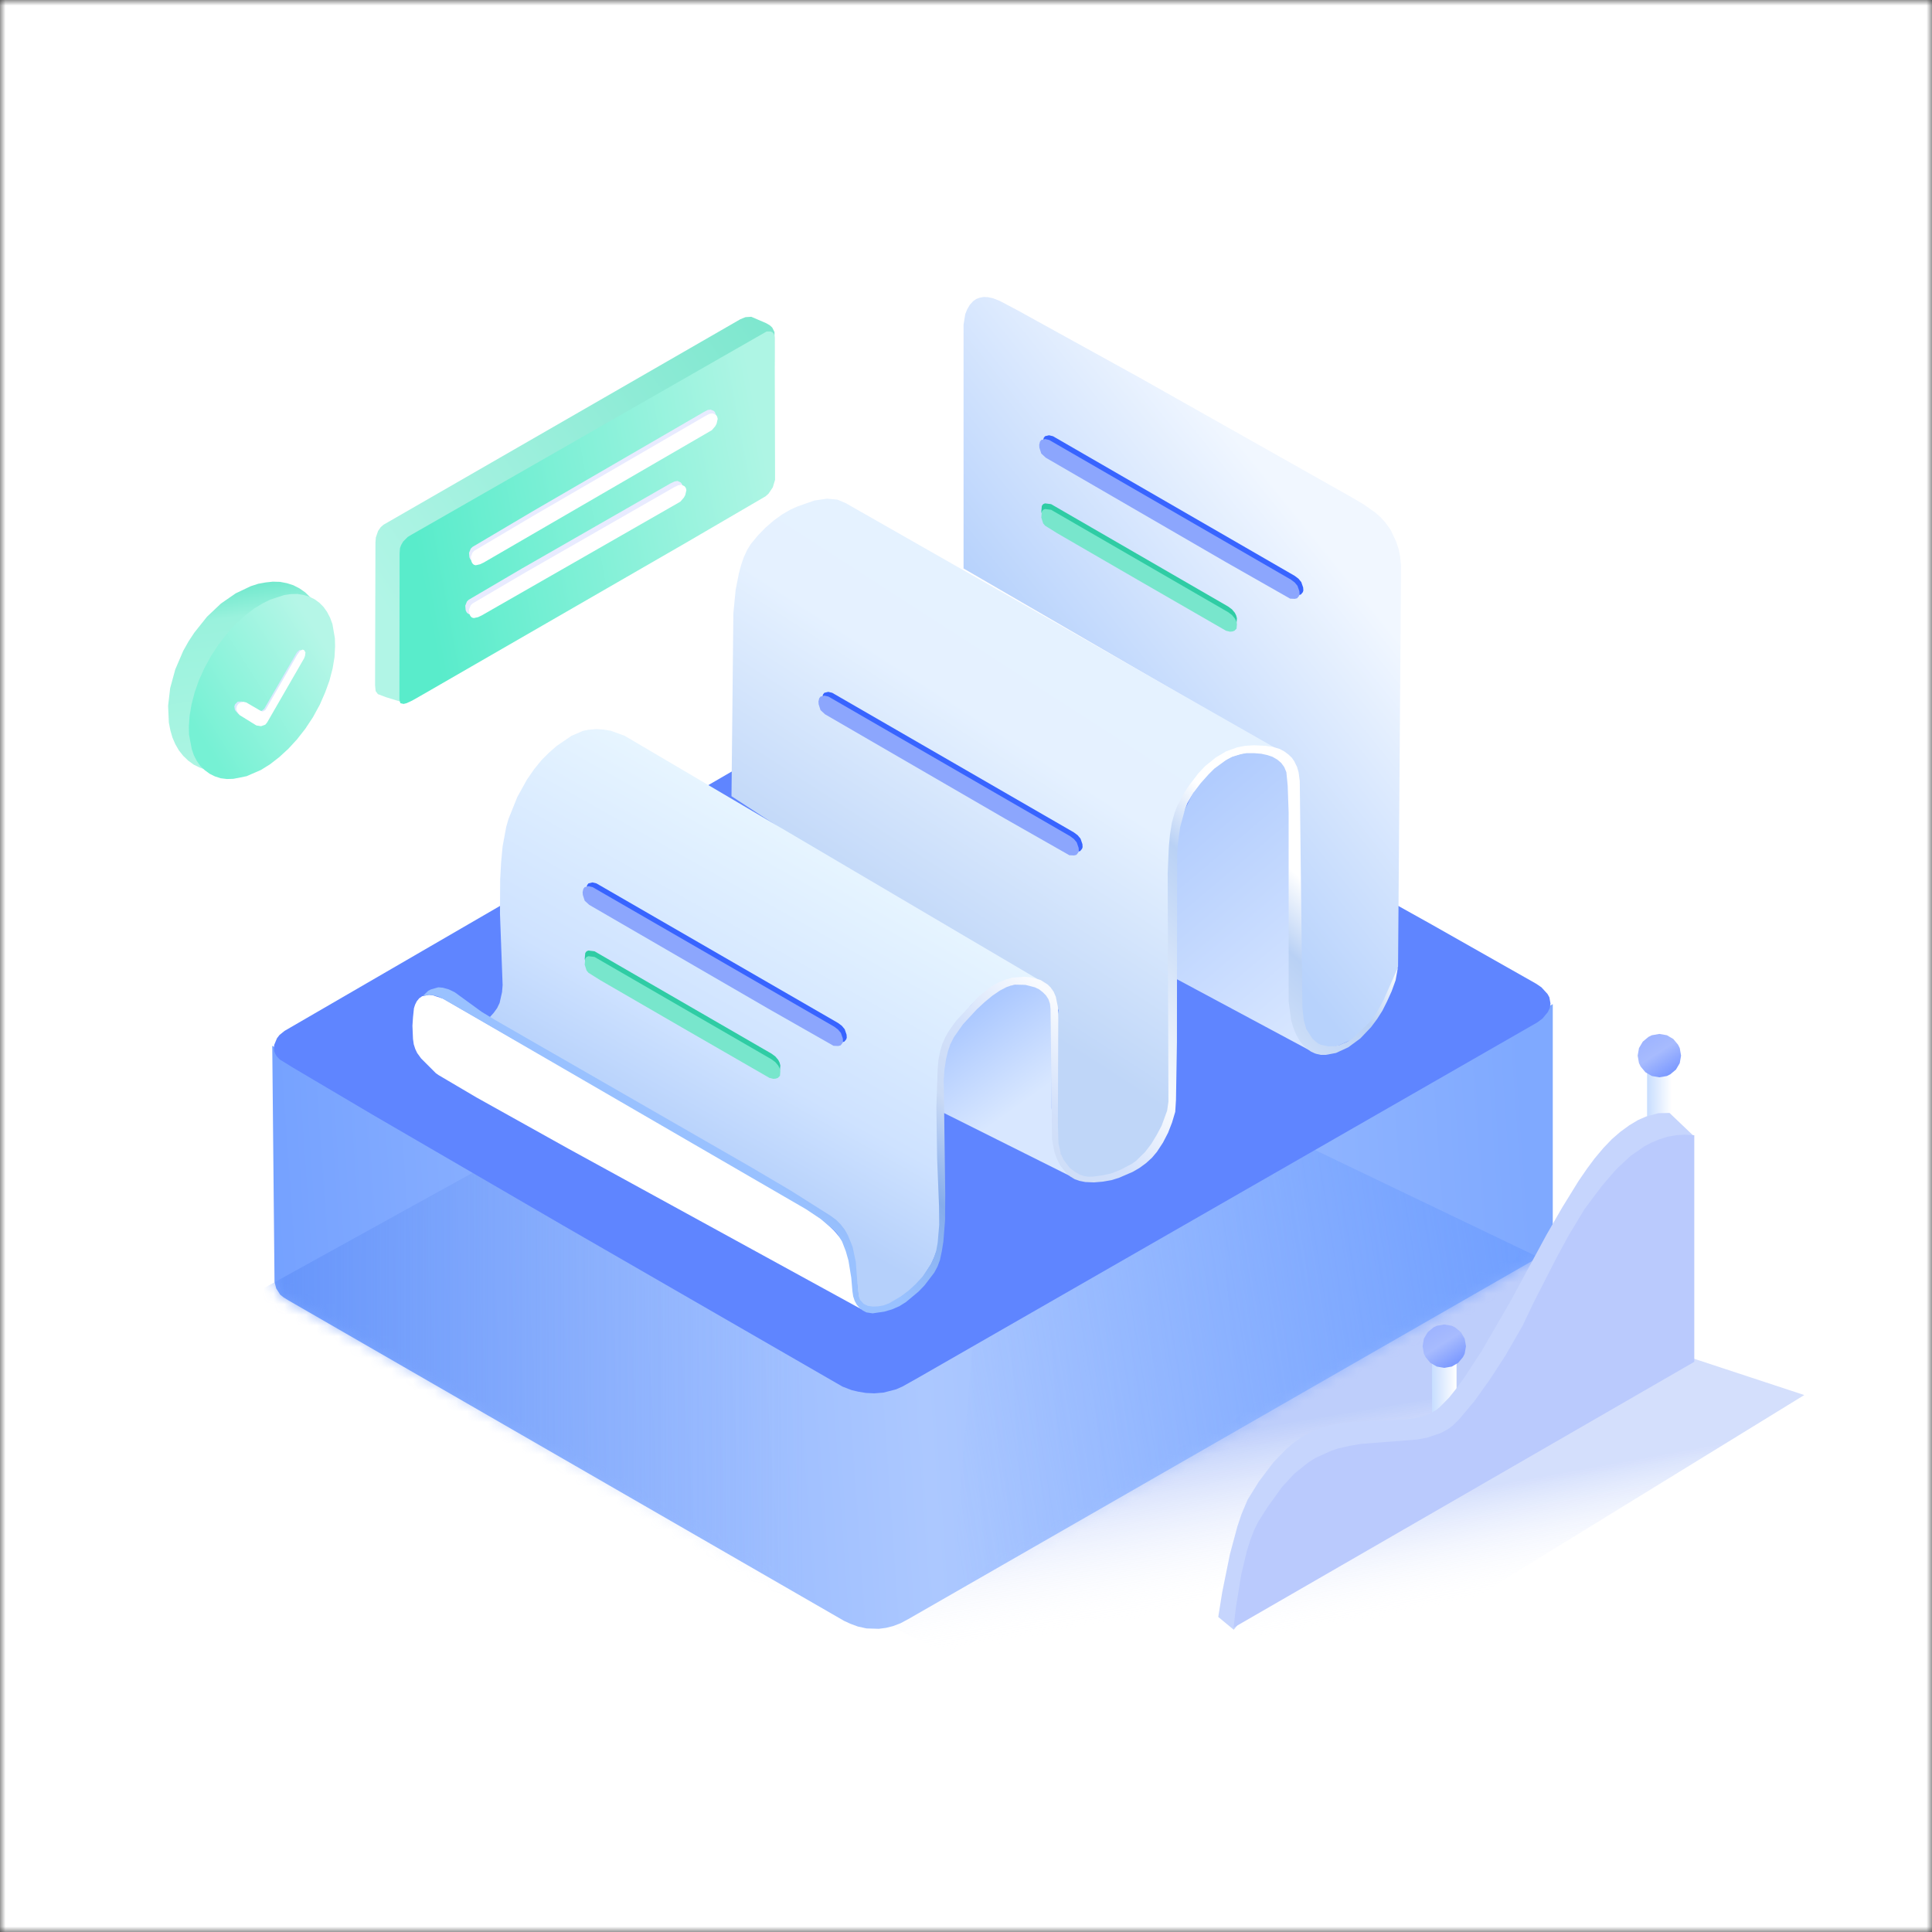 <svg width="180" height="180" viewBox="0 0 180 180" fill="none" xmlns="http://www.w3.org/2000/svg">
<rect x="0" y="0" width="180" height="180" fill="#333333" stroke="none"/>
<g clip-path="url(#clip0_2217_11016)">
<mask id="mask0_2217_11016" style="mask-type:luminance" maskUnits="userSpaceOnUse" x="0" y="0" width="180" height="180">
<path d="M0 0H180V180H0V0Z" fill="white"/>
</mask>
<g mask="url(#mask0_2217_11016)">
<path d="M0 0H180V180H0V0Z" fill="white"/>
<path d="M28.406 66.287L27.281 67.904L26.068 69.223L24.697 70.348L23.326 71.139L22.605 71.455L21.902 71.666L21.217 71.807L20.549 71.859L19.881 71.842L19.23 71.736L18.633 71.525L18.053 71.244L17.525 70.857L17.068 70.418L16.664 69.908L16.33 69.328L16.066 68.713L15.873 68.045L15.732 67.324L15.662 65.76L15.855 64.107L16.33 62.367L17.068 60.645L17.561 59.766L18.105 58.94L19.283 57.463L20.584 56.232L21.955 55.283L23.361 54.615L24.064 54.387L24.75 54.264L25.418 54.193L26.086 54.211L26.736 54.334L27.334 54.527L27.914 54.826L28.441 55.195L28.898 55.635L29.303 56.145L29.637 56.725L29.9 57.357L30.094 58.025L30.234 58.746L30.305 59.537L30.252 61.119L29.9 62.842L29.303 64.547L28.406 66.287Z" fill="url(#paint0_linear_2217_11016)"/>
<path d="M29.162 66.814L28.441 67.904L27.668 68.889L26.877 69.75L26.016 70.541L25.154 71.209L24.311 71.736L22.975 72.316L21.744 72.562L21.146 72.58L20.566 72.51L20.021 72.334L19.529 72.088L19.072 71.754L18.668 71.367L18.334 70.893L18.053 70.348L17.859 69.768L17.613 68.449L17.596 67.693L17.666 66.691L17.842 65.637L18.141 64.494L18.527 63.387L19.037 62.262L19.67 61.102L20.391 60.012L21.146 59.027L21.938 58.166L22.799 57.375L23.66 56.707L24.504 56.197L25.189 55.863L26.473 55.441L27.07 55.353L27.686 55.336L28.248 55.424L28.793 55.582L29.303 55.828L29.76 56.162L30.146 56.549L30.48 57.023L30.762 57.568L30.973 58.148L31.201 59.467L31.219 60.223L31.166 61.225L30.99 62.279L30.691 63.422L30.287 64.529L29.795 65.654L29.162 66.814Z" fill="url(#paint1_linear_2217_11016)"/>
<path d="M24.064 66.199L22.711 65.408L22.5 65.356L22.148 65.373L21.902 65.619L21.832 65.812L21.885 66.147L22.184 66.498L23.801 67.518L24.205 67.623L24.539 67.518L24.715 67.307L28.16 61.33L28.248 61.084L28.301 60.785L28.16 60.574L27.896 60.557L27.668 60.768L24.627 66.023L24.381 66.234L24.064 66.199Z" fill="#DAE9FF"/>
<path d="M24.293 66.234L22.939 65.443L22.693 65.391L22.447 65.443L22.236 65.549L22.078 65.76L22.008 66.023L22.061 66.252L22.324 66.621L23.889 67.588L24.328 67.658L24.715 67.518L24.891 67.307L28.336 61.33L28.424 61.084L28.459 60.785L28.336 60.574L28.195 60.522L27.949 60.645L27.686 61.014L24.732 66.147L24.486 66.287L24.293 66.234Z" fill="white"/>
<path d="M34.945 63.844L34.998 64.389L35.209 64.67L35.947 64.951L37.6 65.461L72.018 45.07L72.158 33.258V30.938L71.947 30.516L71.719 30.305L71.385 30.111L69.996 29.514L69.451 29.549L68.977 29.742L35.736 48.885L35.473 49.113L35.227 49.465L35.016 50.08L34.98 50.555L34.945 63.844Z" fill="url(#paint2_linear_2217_11016)"/>
<path d="M37.23 51.557L37.266 51.065L37.371 50.783L37.565 50.449L37.986 50.027L38.338 49.816L71.42 30.885H71.807L71.982 30.973L72.106 31.131L72.176 31.412L72.211 44.332V44.701L72 45.404L71.596 46.002L71.314 46.248L63.932 50.555L39.428 64.688L38.408 65.268L37.881 65.514L37.6 65.584L37.301 65.514L37.213 65.18L37.23 51.557Z" fill="url(#paint3_linear_2217_11016)"/>
<path d="M44.016 50.959L43.857 51.117L43.699 51.504L43.734 51.926L43.822 52.119L43.963 52.26L44.139 52.312L44.543 52.225L44.877 52.066L66.147 39.727L66.463 39.357L66.586 39.129L66.691 38.672L66.639 38.461L66.533 38.303L66.217 38.162L65.936 38.197L65.566 38.391L49.658 47.619L44.016 50.959Z" fill="#E8EBFF"/>
<path d="M44.191 51.31L44.033 51.469L43.875 51.855L43.91 52.277L43.998 52.471L44.139 52.611L44.315 52.664L44.719 52.576L45.053 52.418L66.322 40.078L66.639 39.709L66.762 39.48L66.867 39.023L66.814 38.812L66.709 38.654L66.393 38.514L66.111 38.549L65.742 38.742L49.834 47.971L44.191 51.31Z" fill="white"/>
<path d="M43.664 55.881L43.506 56.039L43.348 56.426L43.383 56.848L43.471 57.041L43.611 57.182L43.787 57.234L44.191 57.147L44.525 56.988L63.035 46.389L63.369 46.002L63.492 45.773L63.598 45.316L63.545 45.105L63.422 44.947L63.123 44.807L62.842 44.859L62.473 45.035L48.603 52.98L43.664 55.881Z" fill="#E8EBFF"/>
<path d="M44.016 56.232L43.857 56.391L43.699 56.777L43.734 57.199L43.822 57.393L43.963 57.533L44.139 57.586L44.543 57.498L44.877 57.34L63.387 46.74L63.721 46.353L63.844 46.125L63.949 45.668L63.897 45.457L63.773 45.299L63.475 45.158L63.193 45.211L62.824 45.387L48.955 53.332L44.016 56.232Z" fill="white"/>
<path d="M80.965 150.416L95.748 158.168L153.879 124.734L142.242 115.857L80.965 150.416Z" fill="url(#paint4_linear_2217_11016)"/>
<path d="M114.732 151.646L127.371 155.004L168.1 129.973L157.693 126.545L114.732 151.646Z" fill="url(#paint5_linear_2217_11016)"/>
<path d="M25.365 97.436L25.576 119.426L25.734 120.041L26.104 120.621L26.438 120.885L26.895 121.166L78.644 151.014L79.26 151.295L79.928 151.541L80.736 151.717L81.879 151.752L82.547 151.664L83.18 151.506L83.883 151.242L84.639 150.838L143.525 117.035L144.246 116.49L144.563 115.963L144.668 115.365V93.551L81.369 127.67L25.365 97.436Z" fill="url(#paint6_linear_2217_11016)"/>
<mask id="mask1_2217_11016" style="mask-type:luminance" maskUnits="userSpaceOnUse" x="25" y="93" width="120" height="59">
<path d="M25.365 97.436L25.576 119.426L25.734 120.041L26.104 120.621L26.438 120.885L26.895 121.166L78.644 151.014L79.26 151.295L79.928 151.541L80.736 151.717L81.879 151.752L82.547 151.664L83.18 151.506L83.883 151.242L84.639 150.838L143.525 117.035L144.246 116.49L144.563 115.963L144.668 115.365V93.551L81.369 127.67L25.365 97.436Z" fill="white"/>
</mask>
<g mask="url(#mask1_2217_11016)">
<path d="M21.902 121.5L72.299 93.639L80.877 153.773L21.902 121.5Z" fill="url(#paint7_linear_2217_11016)" fill-opacity="0.74"/>
</g>
<mask id="mask2_2217_11016" style="mask-type:luminance" maskUnits="userSpaceOnUse" x="25" y="93" width="120" height="59">
<path d="M25.365 97.436L25.576 119.426L25.734 120.041L26.104 120.621L26.438 120.885L26.895 121.166L78.644 151.014L79.26 151.295L79.928 151.541L80.736 151.717L81.879 151.752L82.547 151.664L83.18 151.506L83.883 151.242L84.639 150.838L143.525 117.035L144.246 116.49L144.563 115.963L144.668 115.365V93.551L81.369 127.67L25.365 97.436Z" fill="white"/>
</mask>
<g mask="url(#mask2_2217_11016)">
<path d="M144.668 117.773L93.41 93.182L88.312 152.139L144.668 117.773Z" fill="url(#paint8_linear_2217_11016)" fill-opacity="0.74"/>
</g>
<path d="M26.508 96.047L26.033 96.434L25.805 96.732L25.541 97.365V97.91L25.629 98.156L25.787 98.42L26.051 98.701L27.334 99.492L34.647 103.816L52.453 114.17L78.486 129.182L79.348 129.516L79.945 129.656L80.684 129.779L81.457 129.814L82.318 129.744L83.478 129.445L84.076 129.182L85.518 128.373L143.227 95.256L143.719 94.887L144.211 94.289L144.387 93.92L144.457 93.498L144.352 92.918L144.176 92.602L143.613 91.986L143.121 91.652L133.348 86.115L87.609 60.609L26.508 96.047Z" fill="#5F85FF"/>
<path d="M89.772 52.963V30.252L89.93 29.268L90.106 28.828L90.352 28.406L90.668 28.055L90.949 27.861L91.266 27.738L91.652 27.668L92.039 27.686L92.531 27.791L93.147 28.037L94.781 28.898L106.154 35.174L126 46.371L127.037 46.986L128.092 47.725L128.602 48.164L129.076 48.691L129.568 49.377L130.078 50.467L130.307 51.152L130.447 51.855L130.535 52.682L130.254 90.035L130.043 90.897L129.445 92.303L129.059 93.111L128.092 94.728L127.582 95.432L126.844 96.223L125.824 96.908L124.646 97.436L123.732 97.594L123.293 97.541L122.854 97.383L122.396 97.084L121.816 96.469L121.518 95.994L121.219 95.379L120.99 94.728L120.744 93.621L120.287 90.809L119.848 87.24L119.109 79.26L118.424 69.592L89.772 52.963Z" fill="url(#paint9_linear_2217_11016)"/>
<path d="M68.15 74.18L68.326 57.147L68.537 54.967L68.836 53.438L69.047 52.647L69.293 51.926L69.609 51.24L69.943 50.695L70.611 49.887L71.332 49.148L72.106 48.48L72.861 47.936L73.617 47.496L74.268 47.197L75.867 46.635L77.045 46.459L78.012 46.547L78.803 46.881L118.775 69.662L117.914 69.522L117.246 69.486L116.525 69.504L115.664 69.609L114.504 69.943L113.889 70.225L113.291 70.559L112.289 71.367L111.639 72.053L111.129 72.756L110.355 74.109L109.969 75.111L109.266 77.801L108.967 79.734L108.914 80.754L109.09 89.455L109.143 99.598L109.09 102.85L108.809 103.781L108.123 105.293L107.648 106.137L106.682 107.525L105.785 108.457L105.293 108.826L104.783 109.107L104.256 109.283L101.936 109.828L101.268 109.863L100.828 109.828L100.441 109.723L100.072 109.529L99.738 109.266L99.422 108.879L99.106 108.352L98.877 107.771L98.666 107.016L98.455 106.014L98.297 104.73L98.191 103.395L98.139 102.023L98.174 99.369L98.385 96.047L98.613 94.078L68.15 74.18Z" fill="url(#paint10_linear_2217_11016)"/>
<path d="M58.201 68.555L56.9 68.08L56.25 67.975L55.565 67.922L54.809 67.992L54.299 68.098L53.244 68.555L51.855 69.504L51.135 70.137L50.449 70.822L49.764 71.666L49.096 72.633L48.199 74.25L47.373 76.307L47.162 77.045L46.828 78.856L46.688 80.332L46.6 81.932L46.582 85.148L46.828 91.775L46.775 92.426L46.547 93.445L46.318 93.92L46.002 94.359L45.527 94.887L45.545 95.08L46.09 95.607L46.881 96.188L48.182 97.031L51.434 98.982L55.512 101.285L72.633 110.689L76.272 112.852L78.592 114.926L78.891 115.295L79.137 115.734L79.33 116.244L79.523 116.947L79.682 117.932L79.963 120.727L80.051 121.078L80.227 121.412L80.385 121.57L80.613 121.711L80.947 121.799L81.791 121.781L82.477 121.641L83.127 121.43L83.689 121.148L84.199 120.832L84.885 120.287L85.447 119.672L85.939 119.039L86.748 117.773L87.064 117.07L87.328 116.35L87.486 115.594L87.574 114.838L87.592 114.047L87.363 105.68V103.201L87.434 100.354L87.627 99.158L87.856 98.314L88.576 96.522L89.051 95.607L89.613 94.711L90.475 93.639L91.688 92.514L92.812 91.74L93.674 91.371L95.062 91.16L96.223 91.248L97.049 91.441L58.201 68.555Z" fill="url(#paint11_linear_2217_11016)"/>
<path d="M38.478 94.781L38.566 93.938L38.672 93.603L38.83 93.287L39.059 93.006L39.34 92.812L39.973 92.689L40.307 92.725L41.273 93.041L63.721 105.943L72.053 110.777L75.885 113.045L76.728 113.73L77.678 114.627L78.539 115.629L78.873 116.156L79.084 116.631L79.33 117.703L79.576 120.727L79.734 121.201L79.963 121.605L80.279 121.992L52.945 107.016L44.402 102.252L40.852 100.16L40.605 99.984L39.234 98.613L38.865 98.103L38.69 97.734L38.549 97.295L38.478 96.803L38.426 95.572L38.478 94.781Z" fill="white"/>
<path d="M120.111 75.023L120.146 72.967L120.076 72.281L119.953 71.859L119.76 71.402L119.479 70.945L119.197 70.664L118.863 70.418L118.494 70.26L117.879 70.084L117.229 70.031L116.543 70.066L115.893 70.172L114.732 70.523L114.082 70.875L113.344 71.385L112.641 71.982L111.955 72.738L111.164 73.846L110.408 75.375L110.127 76.148L109.916 76.922L109.688 78.451L109.582 80.561L109.564 82.477L109.617 91.213L122.502 98.121L121.799 97.418L120.92 96.381L120.551 95.678L120.498 95.397L120.393 85.834L120.111 75.023Z" fill="url(#paint12_linear_2217_11016)"/>
<path d="M87.873 103.658V100.178L88.031 98.719L88.189 98.068L88.699 96.803L89.051 96.205L89.648 95.326L90.369 94.43L91.441 93.357L91.969 92.936L93.041 92.25L94.043 91.828L94.887 91.688L95.871 91.775L96.363 91.916L96.856 92.162L97.4 92.637L97.787 93.322L97.91 93.762L97.963 94.289L97.998 95.836L97.981 103.201L98.139 106.189L98.227 106.682L98.49 107.49L98.789 108.176L99.404 109.195L99.791 109.617L87.873 103.658Z" fill="url(#paint13_linear_2217_11016)"/>
<path d="M39.41 92.777L39.955 92.689L40.377 92.725L40.834 92.848L41.379 93.111L75.094 112.658L76.465 113.572L77.678 114.592L78.012 114.961L78.451 115.664L78.803 116.578L79.049 117.439L79.312 119.057L79.418 120.305L79.488 120.779L79.629 121.201L79.822 121.553L80.086 121.869L80.385 122.098L80.719 122.273L81.299 122.361L82.389 122.203L83.109 121.992L83.795 121.693L84.41 121.307L85.57 120.34L86.133 119.76L87.047 118.564L87.346 118.002L87.574 117.387L87.75 116.561L87.891 115.682L88.049 113.695L88.066 111.252L87.926 100.617L87.996 99.615L88.154 98.613L88.312 97.963L88.541 97.295L88.875 96.627L89.719 95.432L91.002 94.043L91.723 93.375L92.443 92.777L93.164 92.285L93.779 91.969L94.184 91.828L94.623 91.74L95.537 91.758L96.416 91.986L96.82 92.18L97.154 92.443L97.453 92.742L97.682 93.094L97.822 93.516L97.875 94.008L98.016 106.154L98.244 107.35L98.473 107.982L98.789 108.598L99.369 109.318L99.721 109.617L100.125 109.863L100.582 110.021L101.109 110.127L101.918 110.162L102.744 110.092L103.553 109.951L104.238 109.74L105.539 109.178L106.172 108.809L106.77 108.369L107.314 107.877L107.789 107.314L108.352 106.453L108.826 105.539L109.195 104.59L109.494 103.588L109.564 102.48L109.652 97.084L109.67 79.717L109.74 78.592L109.951 77.062L110.408 75.393L110.619 74.848L111.182 73.863L111.867 72.967L112.605 72.141L113.133 71.613L114.258 70.787L114.855 70.471L115.471 70.277L116.104 70.172H116.859L117.51 70.225L118.072 70.348L118.547 70.506L119.004 70.769L119.373 71.086L119.654 71.473L119.848 71.947L119.971 73.195L120.059 75.674V93.287L120.287 95.027L120.48 95.695L120.744 96.363L121.096 96.978L121.395 97.365L121.746 97.682L122.15 97.981L122.59 98.174L123.047 98.279H123.521L124.471 98.103L125.613 97.576L126.738 96.75L127.74 95.695L128.303 94.939L128.795 94.166L129.217 93.322L129.656 92.356L130.025 91.336L130.236 90.158L128.865 93.252L128.197 94.447L127.547 95.291L126.07 96.697L125.543 97.049L124.752 97.383L124.277 97.471L123.803 97.488L123.082 97.348L122.783 97.207L122.291 96.785L121.711 95.889L121.465 95.027L121.342 93.85L121.096 72.756L120.99 71.965L120.85 71.473L120.586 70.928L120.357 70.594L120.041 70.295L119.637 69.996L119.197 69.768L118.617 69.592L117.896 69.486L116.842 69.434L116.016 69.486L115.277 69.627L114.205 70.014L113.344 70.576L112.641 71.139L111.533 72.246L110.936 72.967L110.355 73.811L109.688 75.076L109.424 75.762L109.178 76.658L109.002 77.766L108.896 78.908L108.791 81.352L108.861 102.639L108.738 103.482L108.229 104.871L107.771 105.732L107.262 106.576L106.682 107.332L105.855 108.141L105.469 108.422L104.396 108.984L103.553 109.318L102.779 109.494L101.865 109.617L101.408 109.635L100.986 109.564L100.6 109.441L100.09 109.143L99.65 108.791L99.088 108.053L98.842 107.525L98.613 106.506L98.561 104.713L98.596 94.816L98.561 93.814L98.367 92.865L98.174 92.408L97.875 91.986L97.611 91.723L96.943 91.301L96.047 91.055L95.449 91.002L94.307 91.09L93.797 91.231L93.041 91.529L92.373 91.898L91.195 92.83L89.086 95.098L88.383 96.082L88.066 96.644L87.803 97.242L87.592 97.945L87.434 98.754L87.363 99.562L87.24 103.131L87.311 107.982L87.486 112.342L87.504 114.1L87.363 115.77L87.223 116.543L87.012 117.176L86.713 117.809L85.975 118.916L85.307 119.637L84.639 120.252L83.936 120.779L82.828 121.43L82.318 121.623L81.809 121.711L81.316 121.729L80.842 121.658L80.473 121.482L80.121 121.096L80.016 120.832L79.945 120.445L79.734 117.58L79.436 116.174L78.996 115.084L78.697 114.557L78.328 114.082L77.889 113.643L77.414 113.291L73.688 110.936L69.996 108.756L46.125 95.027L44.877 94.272L42.363 92.443L41.818 92.18L41.256 92.022L40.834 91.986L40.148 92.18L39.885 92.32L39.41 92.777Z" fill="url(#paint14_linear_2217_11016)"/>
<path d="M55.565 82.301L55.195 82.213L54.826 82.301L54.703 82.459L54.633 82.758L54.65 83.022L54.826 83.566L55.248 83.953L72.018 93.674L78.012 97.084L78.451 97.102L78.662 97.049L78.838 96.838L78.891 96.68L78.873 96.398L78.697 95.889L78.434 95.572L78.082 95.309L55.565 82.301Z" fill="#3864FF"/>
<path d="M55.213 82.652L54.844 82.564L54.475 82.652L54.352 82.811L54.281 83.109L54.299 83.373L54.475 83.918L54.897 84.305L71.666 94.025L77.66 97.436L78.1 97.453L78.311 97.4L78.486 97.189L78.539 97.031L78.522 96.75L78.346 96.24L78.082 95.924L77.731 95.66L55.213 82.652Z" fill="#8CA6FD"/>
<path d="M98.103 40.641L97.734 40.553L97.365 40.641L97.242 40.799L97.172 41.098L97.189 41.361L97.365 41.906L97.787 42.293L114.557 52.014L120.551 55.424L120.99 55.441L121.201 55.389L121.377 55.178L121.43 55.02L121.412 54.738L121.236 54.228L120.973 53.912L120.621 53.648L98.103 40.641Z" fill="#3864FF"/>
<path d="M97.752 40.992L97.383 40.904L97.014 40.992L96.891 41.15L96.82 41.449L96.838 41.713L97.014 42.258L97.436 42.645L114.205 52.365L120.199 55.775L120.639 55.793L120.85 55.74L121.025 55.529L121.078 55.371L121.061 55.09L120.885 54.58L120.621 54.264L120.27 54L97.752 40.992Z" fill="#8CA6FD"/>
<path d="M77.537 64.547L77.168 64.459L76.799 64.547L76.676 64.705L76.606 65.004L76.623 65.268L76.799 65.812L77.221 66.199L93.99 75.92L99.984 79.33L100.424 79.348L100.635 79.295L100.811 79.084L100.863 78.926L100.846 78.644L100.67 78.135L100.406 77.818L100.055 77.555L77.537 64.547Z" fill="#3864FF"/>
<path d="M77.186 64.898L76.816 64.811L76.447 64.898L76.324 65.057L76.254 65.356L76.272 65.619L76.447 66.164L76.869 66.551L93.639 76.272L99.633 79.682L100.072 79.699L100.283 79.647L100.459 79.436L100.512 79.277L100.494 78.996L100.318 78.486L100.055 78.17L99.703 77.906L77.186 64.898Z" fill="#8CA6FD"/>
<path d="M55.389 88.629L54.826 88.559L54.65 88.629L54.527 88.787L54.475 89.35L54.65 89.894L54.826 90.106L55.951 90.809L63.51 95.186L71.684 99.897L72.053 99.984L72.281 99.967L72.475 99.897L72.668 99.703L72.703 99.264L72.633 99L72.51 98.754L72.246 98.438L71.894 98.174L55.389 88.629Z" fill="#2FCCA4"/>
<path d="M55.389 89.156L54.826 89.086L54.65 89.156L54.527 89.314L54.475 89.877L54.65 90.422L54.826 90.633L55.951 91.336L63.51 95.713L71.684 100.424L72.053 100.512L72.281 100.494L72.475 100.424L72.668 100.23L72.703 99.791L72.633 99.527L72.51 99.281L72.246 98.965L71.894 98.701L55.389 89.156Z" fill="#78E6CC"/>
<path d="M97.928 46.969L97.365 46.898L97.189 46.969L97.066 47.127L97.014 47.69L97.189 48.234L97.365 48.445L98.49 49.148L106.049 53.525L114.223 58.236L114.592 58.324L114.82 58.307L115.014 58.236L115.207 58.043L115.242 57.603L115.172 57.34L115.049 57.094L114.785 56.777L114.434 56.514L97.928 46.969Z" fill="#2FCCA4"/>
<path d="M97.928 47.496L97.365 47.426L97.189 47.496L97.066 47.654L97.014 48.217L97.189 48.762L97.365 48.973L98.49 49.676L106.049 54.053L114.223 58.764L114.592 58.852L114.82 58.834L115.014 58.764L115.207 58.57L115.242 58.131L115.172 57.867L115.049 57.621L114.785 57.305L114.434 57.041L97.928 47.496Z" fill="#78E6CC"/>
<path d="M133.418 126.035H135.703V135.703H133.418V126.035Z" fill="url(#paint15_linear_2217_11016)"/>
<path d="M136.582 125.42L136.459 126.123L136.301 126.439L135.861 126.967L135.264 127.318L134.561 127.441L133.857 127.318L133.26 126.967L132.82 126.439L132.662 126.123L132.539 125.42L132.662 124.717L133.014 124.119L133.541 123.68L133.857 123.521L134.561 123.398L135.264 123.521L135.58 123.68L136.107 124.119L136.459 124.717L136.582 125.42Z" fill="url(#paint16_linear_2217_11016)"/>
<path d="M153.457 98.965H155.742V108.633H153.457V98.965Z" fill="url(#paint17_linear_2217_11016)"/>
<path d="M156.621 98.35L156.498 99.053L156.146 99.65L155.619 100.09L155.303 100.248L154.6 100.371L153.896 100.248L153.299 99.897L152.859 99.369L152.701 99.053L152.578 98.35L152.701 97.647L153.053 97.049L153.58 96.609L153.896 96.451L154.6 96.328L155.303 96.451L155.9 96.803L156.34 97.33L156.498 97.647L156.621 98.35Z" fill="url(#paint18_linear_2217_11016)"/>
<path d="M114.943 151.84L113.502 150.645L113.871 148.342L114.592 144.791L115.277 142.242L115.664 141.082L116.244 139.711L117.281 138.041L118.635 136.248L119.848 135L120.498 134.437L121.201 133.945L121.957 133.506L122.73 133.154L123.574 132.873L124.471 132.662L125.824 132.486L130.816 132.258L131.889 132.117L132.557 131.941L133.189 131.713L133.752 131.396L134.104 131.133L135.018 130.201L135.703 129.34L136.477 128.268L138.006 125.93L140.748 121.201L144.07 115.066L145.547 112.5L147.076 110.021L147.85 108.896L148.553 107.947L149.379 106.963L150.17 106.137L150.961 105.451L151.805 104.836L152.596 104.361L153.352 104.027L154.512 103.711L155.549 103.693L157.799 105.838L148.184 121.641L139.113 133.506L121.412 144.018L114.943 151.84Z" fill="#C6D5FD"/>
<path d="M114.926 151.646L115.154 149.713L115.646 146.689L116.174 144.475L116.49 143.473L116.859 142.523L117.246 141.75L118.107 140.396L119.461 138.516L120.586 137.303L121.852 136.283L122.537 135.844L123.996 135.176L124.682 134.947L125.754 134.701L126.809 134.525L131.994 134.121L132.961 133.945L134.209 133.523L134.842 133.189L135.334 132.838L135.967 132.205L137.355 130.553L138.814 128.514L140.221 126.352L141.855 123.521L142.875 121.377L144.984 117.246L146.127 115.137L147.621 112.658L149.256 110.479L150.574 108.949L151.928 107.684L153.193 106.805L153.861 106.453L154.582 106.154L155.355 105.908L156.129 105.768L156.973 105.715L157.852 105.768V126.879L114.926 151.646Z" fill="#BACAFD"/>
</g>
</g>
<defs>
<linearGradient id="paint0_linear_2217_11016" x1="21.256" y1="54.635" x2="23.754" y2="71.747" gradientUnits="userSpaceOnUse">
<stop stop-color="#71E8CD"/>
<stop offset="0.169" stop-color="#9AF2DD"/>
<stop offset="1" stop-color="#ADF5E3"/>
</linearGradient>
<linearGradient id="paint1_linear_2217_11016" x1="18.44" y1="68.235" x2="30.603" y2="60.555" gradientUnits="userSpaceOnUse">
<stop stop-color="#76F1D4"/>
<stop offset="1" stop-color="#B5F6E7"/>
</linearGradient>
<linearGradient id="paint2_linear_2217_11016" x1="35.764" y1="56.618" x2="71.812" y2="31.778" gradientUnits="userSpaceOnUse">
<stop stop-color="#B1F5E6"/>
<stop offset="1" stop-color="#7FE7CF"/>
</linearGradient>
<linearGradient id="paint3_linear_2217_11016" x1="38.753" y1="50.733" x2="71.668" y2="44.665" gradientUnits="userSpaceOnUse">
<stop stop-color="#59ECCB"/>
<stop offset="1" stop-color="#AEF5E4"/>
</linearGradient>
<linearGradient id="paint4_linear_2217_11016" x1="111.297" y1="134.009" x2="113.937" y2="149.709" gradientUnits="userSpaceOnUse">
<stop stop-color="#3668F2" stop-opacity="0.322"/>
<stop offset="1" stop-color="white" stop-opacity="0"/>
</linearGradient>
<linearGradient id="paint5_linear_2217_11016" x1="136.933" y1="138.754" x2="138.787" y2="148.934" gradientUnits="userSpaceOnUse">
<stop stop-color="#3668F2" stop-opacity="0.212"/>
<stop offset="1" stop-color="white" stop-opacity="0"/>
</linearGradient>
<linearGradient id="paint6_linear_2217_11016" x1="23.456" y1="113.921" x2="142.32" y2="105.637" gradientUnits="userSpaceOnUse">
<stop stop-color="#73A0FF"/>
<stop offset="0.515" stop-color="#ACC8FF"/>
<stop offset="1" stop-color="#7FA9FF"/>
</linearGradient>
<linearGradient id="paint7_linear_2217_11016" x1="21.902" y1="123.706" x2="74.862" y2="123.706" gradientUnits="userSpaceOnUse">
<stop stop-color="#5C8DF9"/>
<stop offset="1" stop-color="#8FB0F6" stop-opacity="0"/>
</linearGradient>
<linearGradient id="paint8_linear_2217_11016" x1="143.146" y1="119.123" x2="86.598" y2="128.303" gradientUnits="userSpaceOnUse">
<stop stop-color="#6C9CFF"/>
<stop offset="1" stop-color="#84ADFF" stop-opacity="0"/>
</linearGradient>
<linearGradient id="paint9_linear_2217_11016" x1="113.822" y1="39.066" x2="92.532" y2="56.215" gradientUnits="userSpaceOnUse">
<stop stop-color="#F1F7FF"/>
<stop offset="1" stop-color="#B7D2FC"/>
</linearGradient>
<linearGradient id="paint10_linear_2217_11016" x1="96.905" y1="57.745" x2="79.52" y2="84.714" gradientUnits="userSpaceOnUse">
<stop stop-color="#E5F2FF"/>
<stop offset="0.334" stop-color="#E5F1FF"/>
<stop offset="1" stop-color="#BFD6F8"/>
</linearGradient>
<linearGradient id="paint11_linear_2217_11016" x1="74.585" y1="77.674" x2="59.354" y2="104.799" gradientUnits="userSpaceOnUse">
<stop stop-color="#E7F5FF"/>
<stop offset="0.675" stop-color="#CEE2FF"/>
<stop offset="1" stop-color="#B5D0FB"/>
</linearGradient>
<linearGradient id="paint12_linear_2217_11016" x1="116.033" y1="70.031" x2="131.052" y2="87.854" gradientUnits="userSpaceOnUse">
<stop stop-color="#B1CCFE"/>
<stop offset="1" stop-color="#D7E6FF"/>
</linearGradient>
<linearGradient id="paint13_linear_2217_11016" x1="91.949" y1="93.319" x2="97.552" y2="101.16" gradientUnits="userSpaceOnUse">
<stop stop-color="#ABC8FF"/>
<stop offset="1" stop-color="#D8E7FF"/>
</linearGradient>
<linearGradient id="paint14_linear_2217_11016" x1="129.056" y1="89.017" x2="92.475" y2="128.9" gradientUnits="userSpaceOnUse">
<stop stop-color="white"/>
<stop offset="0.107" stop-color="#B9D1F5"/>
<stop offset="0.255" stop-color="#D4E3F9"/>
<stop offset="0.438" stop-color="#F9FBFE"/>
<stop offset="0.577" stop-color="#D3E1FB"/>
<stop offset="0.693" stop-color="#CBDBF5"/>
<stop offset="0.832" stop-color="#85ACEB"/>
<stop offset="1" stop-color="#99C1FF"/>
</linearGradient>
<linearGradient id="paint15_linear_2217_11016" x1="133.418" y1="129.429" x2="135.704" y2="129.418" gradientUnits="userSpaceOnUse">
<stop stop-color="#C7DDFF"/>
<stop offset="1" stop-color="white"/>
</linearGradient>
<linearGradient id="paint16_linear_2217_11016" x1="133.469" y1="123.702" x2="135.636" y2="127.118" gradientUnits="userSpaceOnUse">
<stop stop-color="#9EB4FF"/>
<stop offset="0.435" stop-color="#A7BBFE"/>
<stop offset="1" stop-color="#7B99FF"/>
</linearGradient>
<linearGradient id="paint17_linear_2217_11016" x1="153.457" y1="102.358" x2="155.743" y2="102.347" gradientUnits="userSpaceOnUse">
<stop stop-color="#C7DDFF"/>
<stop offset="1" stop-color="white"/>
</linearGradient>
<linearGradient id="paint18_linear_2217_11016" x1="153.508" y1="96.631" x2="155.675" y2="100.048" gradientUnits="userSpaceOnUse">
<stop stop-color="#9EB4FF"/>
<stop offset="0.435" stop-color="#A7BBFE"/>
<stop offset="1" stop-color="#7B99FF"/>
</linearGradient>
<clipPath id="clip0_2217_11016">
<rect width="180" height="180" fill="white"/>
</clipPath>
</defs>
</svg>
